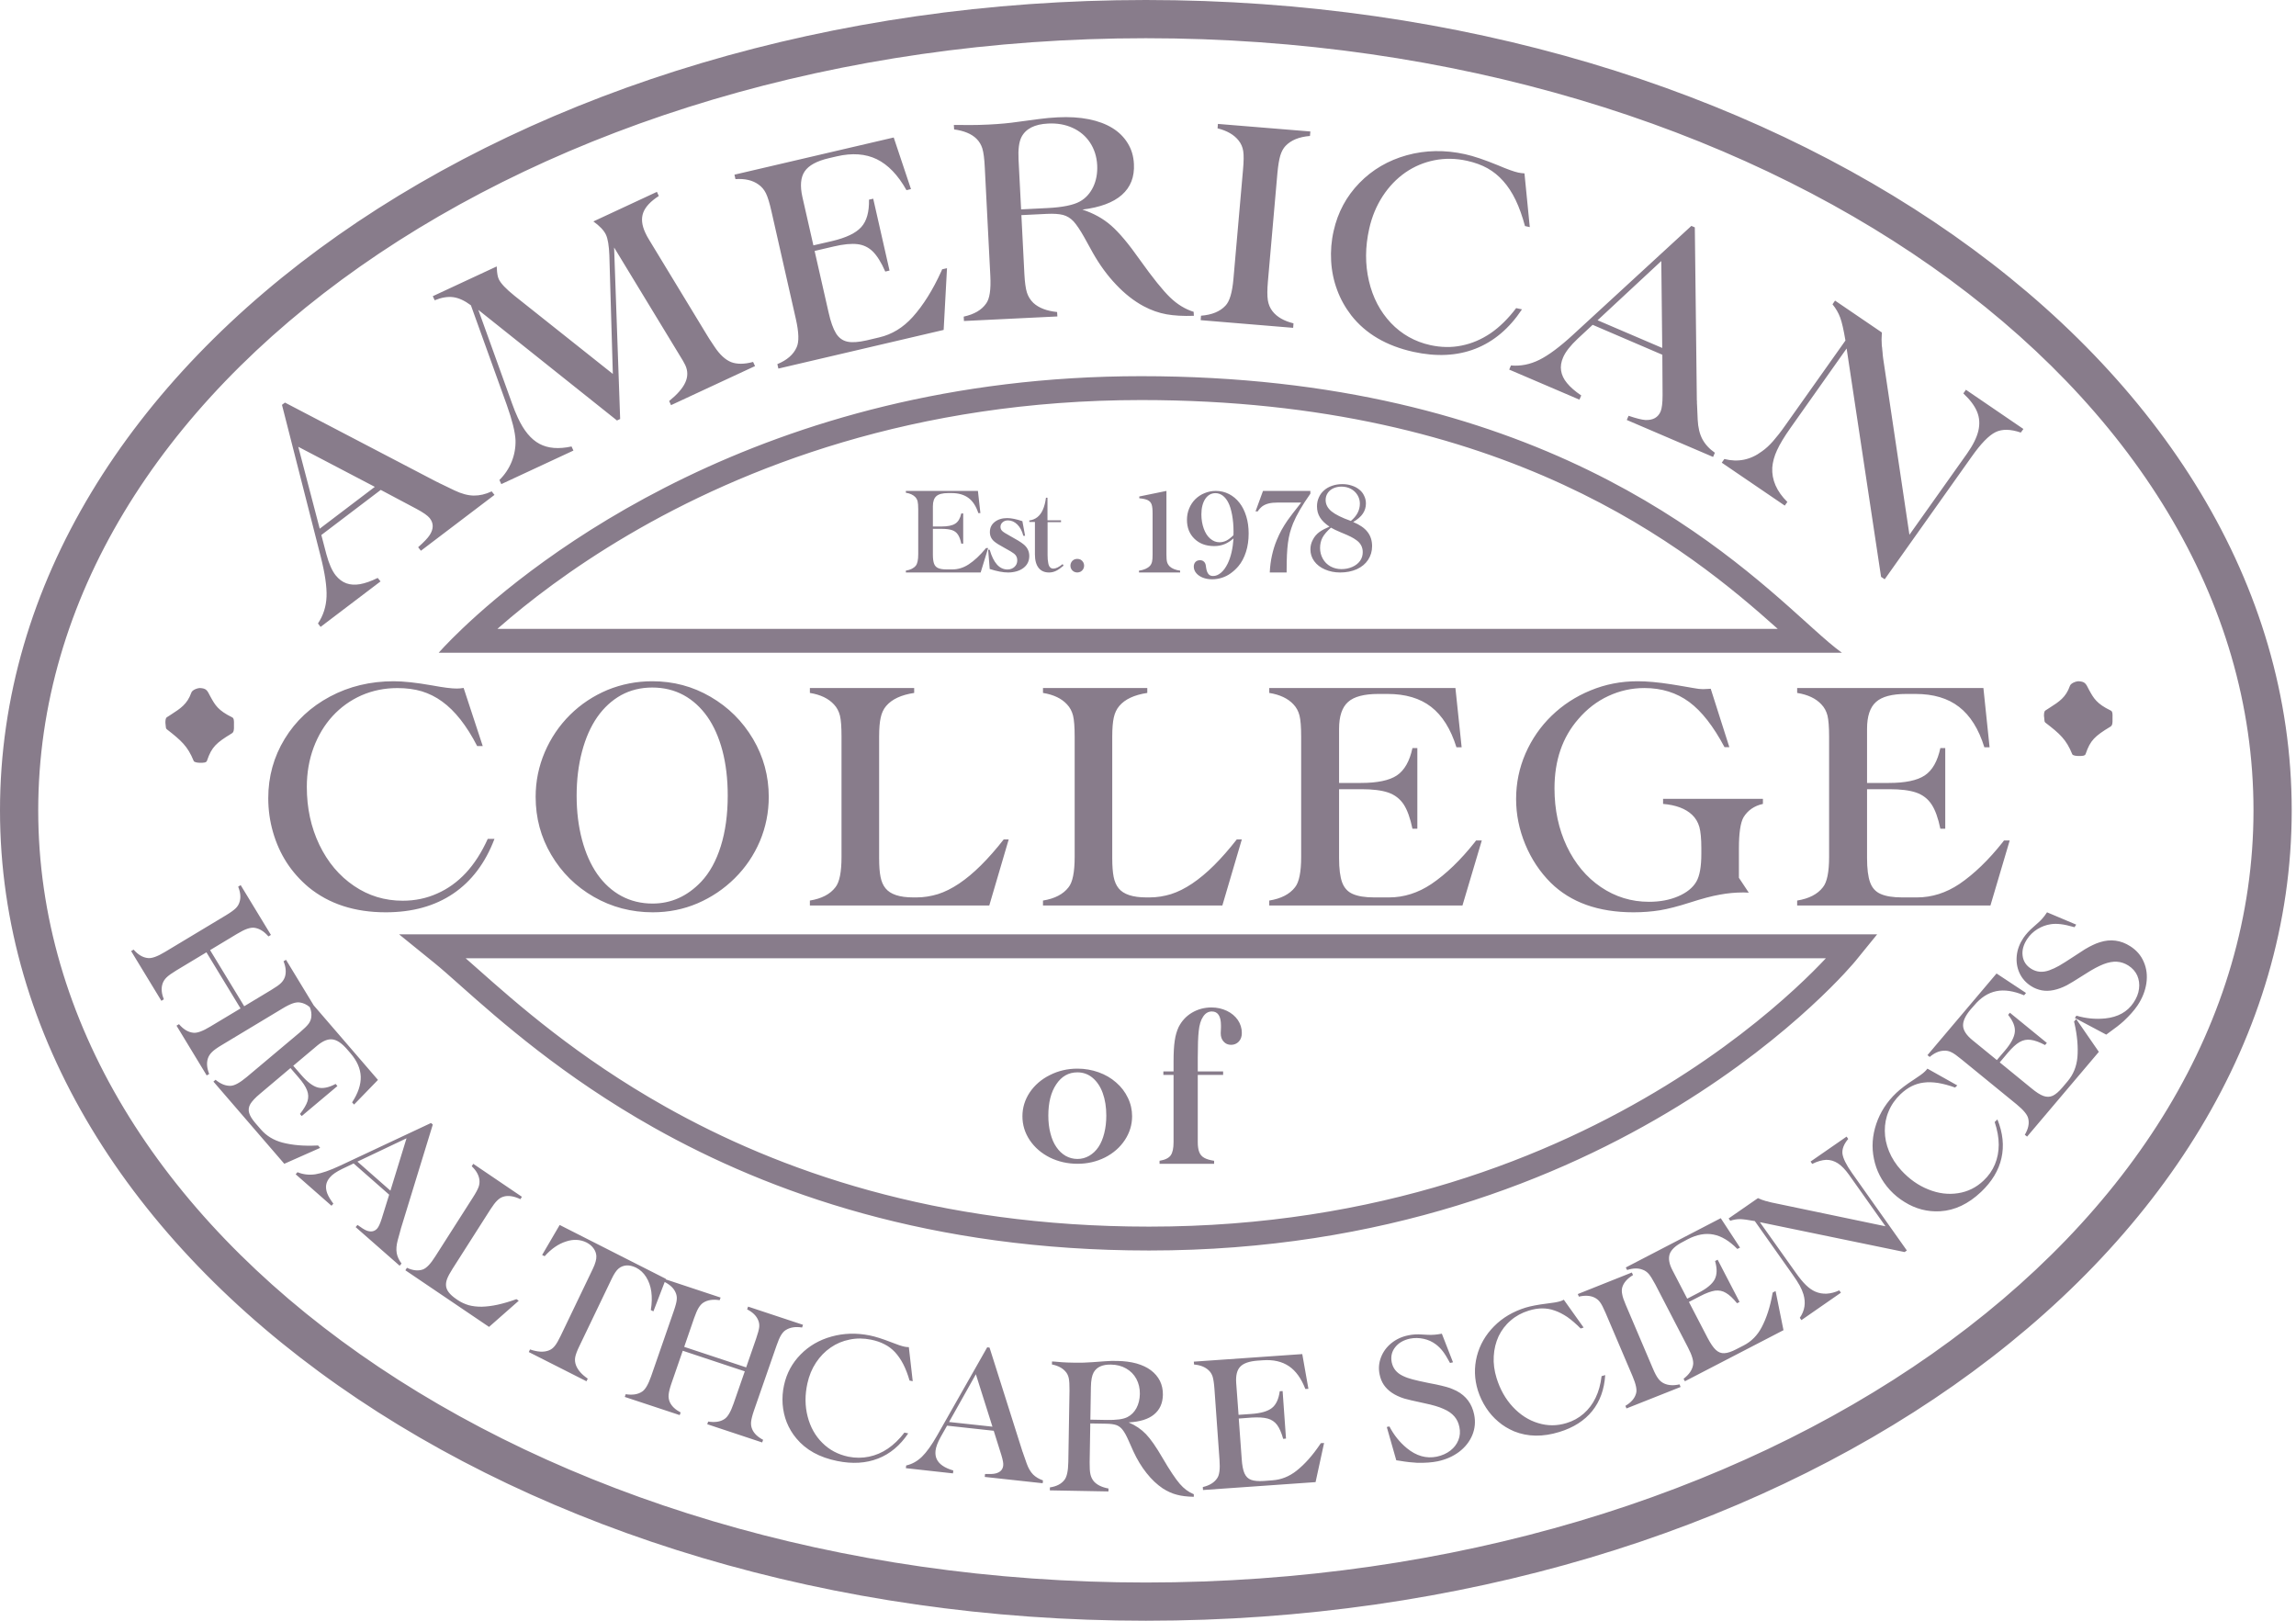 <svg width="68" height="48" viewBox="0 0 68 48" fill="none" xmlns="http://www.w3.org/2000/svg">
<path fill-rule="evenodd" clip-rule="evenodd" d="M10.015 6.966C16.16 2.651 24.619 0 33.936 0C43.254 0 51.713 2.651 57.858 6.966C64.001 11.281 67.873 17.294 67.873 24C67.873 30.706 64.001 36.719 57.858 41.033C51.713 45.349 43.254 48 33.936 48C24.619 48 16.16 45.349 10.015 41.033C3.871 36.719 0 30.706 0 24C0 17.294 3.871 11.281 10.015 6.966ZM10.665 7.893C4.731 12.06 1.132 17.763 1.132 24C1.132 30.237 4.731 35.94 10.665 40.107C16.598 44.273 24.824 46.868 33.936 46.868C43.049 46.868 51.275 44.273 57.208 40.107C63.142 35.94 66.741 30.237 66.741 24C66.741 17.763 63.142 12.06 57.208 7.893C51.275 3.727 43.049 1.132 33.936 1.132C24.824 1.132 16.598 3.727 10.665 7.893ZM53.494 18.431C53.568 18.498 53.64 18.563 53.709 18.625C54.047 18.929 54.326 19.172 54.552 19.332H12.993C12.993 19.332 13.224 19.064 13.685 18.625C15.77 16.636 22.549 11.141 33.798 11.141C45.415 11.141 50.964 16.148 53.494 18.431ZM52.651 18.625H14.732L14.778 18.584C15.627 17.841 16.905 16.845 18.604 15.846C21.999 13.851 27.078 11.848 33.798 11.848C44.628 11.848 50.028 16.277 52.651 18.625ZM11.82 27.672H55.595L54.958 28.455L54.955 28.459C54.958 28.455 54.842 28.597 54.62 28.835C54.398 29.073 54.068 29.41 53.629 29.813C52.752 30.62 51.442 31.691 49.699 32.76C46.21 34.901 40.987 37.035 34.04 37.035H34.025C27.576 37.035 22.798 35.326 19.37 33.399C16.667 31.88 14.793 30.215 13.633 29.186L13.633 29.185C13.328 28.914 13.072 28.687 12.864 28.518L11.82 27.672ZM13.791 28.38C13.898 28.474 14.011 28.574 14.132 28.681C15.298 29.715 17.091 31.306 19.717 32.782C23.05 34.656 27.709 36.328 34.025 36.328H34.04C40.836 36.328 45.932 34.241 49.329 32.157C51.028 31.115 52.302 30.073 53.15 29.293C53.557 28.919 53.866 28.605 54.077 28.38H13.791ZM61.566 20.176C61.744 20.19 61.772 20.231 61.867 20.424L61.877 20.443C62.008 20.68 62.097 20.842 62.512 21.043C62.571 21.066 62.568 21.161 62.566 21.239C62.566 21.252 62.566 21.264 62.566 21.276C62.566 21.287 62.566 21.298 62.566 21.31C62.568 21.391 62.57 21.49 62.497 21.525C62.045 21.799 61.909 21.923 61.772 22.323C61.757 22.39 61.662 22.39 61.566 22.39C61.497 22.39 61.387 22.378 61.373 22.336C61.195 21.896 61.003 21.73 60.577 21.401C60.55 21.383 60.548 21.335 60.545 21.285V21.285C60.543 21.259 60.542 21.232 60.536 21.209C60.536 21.154 60.536 21.07 60.577 21.043C60.62 21.015 60.661 20.989 60.7 20.963L60.701 20.963C60.99 20.778 61.185 20.653 61.304 20.313C61.333 20.231 61.484 20.176 61.566 20.176ZM6.229 20.625C6.133 20.433 6.105 20.39 5.927 20.377C5.844 20.377 5.694 20.433 5.667 20.513C5.545 20.855 5.349 20.98 5.059 21.167L5.059 21.167C5.021 21.191 4.982 21.216 4.941 21.243C4.899 21.271 4.899 21.354 4.899 21.408C4.903 21.43 4.905 21.454 4.906 21.478C4.909 21.53 4.912 21.581 4.941 21.599C5.365 21.93 5.557 22.095 5.736 22.535C5.749 22.577 5.858 22.591 5.927 22.591C6.025 22.591 6.119 22.591 6.133 22.522C6.27 22.12 6.408 21.999 6.86 21.723C6.932 21.688 6.931 21.588 6.929 21.508C6.929 21.496 6.929 21.486 6.929 21.475C6.929 21.464 6.929 21.452 6.929 21.44C6.931 21.362 6.933 21.267 6.873 21.243C6.46 21.041 6.37 20.88 6.24 20.645L6.229 20.625ZM14.297 22.095L13.731 20.374C13.657 20.387 13.586 20.392 13.523 20.392C13.374 20.392 13.136 20.362 12.806 20.301C12.333 20.217 11.95 20.176 11.66 20.176C10.97 20.176 10.34 20.327 9.771 20.631C9.202 20.935 8.755 21.352 8.432 21.882C8.108 22.413 7.945 22.998 7.945 23.639C7.945 23.982 7.991 24.316 8.085 24.643C8.179 24.969 8.313 25.27 8.489 25.543C8.665 25.816 8.882 26.059 9.139 26.276C9.743 26.771 10.504 27.019 11.424 27.019C12.211 27.019 12.876 26.835 13.421 26.467C13.966 26.099 14.375 25.557 14.645 24.844H14.446C14.263 25.248 14.046 25.585 13.798 25.852C13.55 26.117 13.268 26.323 12.95 26.462C12.632 26.606 12.291 26.676 11.927 26.676C11.397 26.676 10.916 26.531 10.482 26.235C10.047 25.94 9.708 25.536 9.459 25.021C9.211 24.504 9.087 23.933 9.087 23.306C9.087 22.89 9.154 22.503 9.287 22.143C9.422 21.783 9.609 21.471 9.851 21.207C10.093 20.944 10.379 20.739 10.706 20.594C11.036 20.45 11.391 20.378 11.771 20.378C12.04 20.378 12.28 20.411 12.492 20.474C12.704 20.54 12.906 20.638 13.094 20.776C13.283 20.912 13.464 21.09 13.637 21.309C13.808 21.527 13.975 21.789 14.132 22.095H14.297ZM15.864 23.6C15.864 23.139 15.954 22.698 16.134 22.276C16.314 21.857 16.563 21.488 16.883 21.171C17.202 20.855 17.573 20.61 17.991 20.434C18.409 20.263 18.853 20.176 19.318 20.176C19.941 20.176 20.516 20.328 21.045 20.637C21.573 20.944 21.991 21.36 22.303 21.886C22.612 22.411 22.768 22.983 22.768 23.6C22.768 24.059 22.68 24.496 22.506 24.911C22.329 25.326 22.082 25.693 21.76 26.011C21.439 26.329 21.071 26.576 20.657 26.754C20.243 26.931 19.801 27.019 19.333 27.019C18.701 27.019 18.117 26.866 17.586 26.561C17.054 26.255 16.635 25.841 16.326 25.316C16.017 24.794 15.864 24.222 15.864 23.6ZM17.078 23.566C17.078 24.035 17.131 24.467 17.237 24.869C17.343 25.267 17.495 25.608 17.691 25.89C17.89 26.171 18.127 26.387 18.405 26.537C18.683 26.686 18.991 26.76 19.327 26.76C19.878 26.76 20.357 26.544 20.768 26.112C21.019 25.845 21.212 25.494 21.348 25.059C21.484 24.624 21.553 24.125 21.553 23.562C21.553 23.072 21.5 22.629 21.397 22.235C21.292 21.84 21.143 21.503 20.949 21.226C20.754 20.951 20.52 20.736 20.245 20.586C19.971 20.438 19.661 20.362 19.318 20.362C18.977 20.362 18.67 20.438 18.395 20.588C18.122 20.741 17.886 20.956 17.689 21.237C17.493 21.519 17.343 21.86 17.237 22.26C17.131 22.661 17.078 23.096 17.078 23.566ZM27.075 20.522V20.377H23.986V20.522C24.301 20.573 24.537 20.687 24.698 20.862C24.785 20.953 24.843 21.064 24.876 21.192C24.908 21.322 24.923 21.53 24.923 21.817V25.377C24.923 25.828 24.863 26.13 24.741 26.279C24.585 26.484 24.333 26.614 23.986 26.671V26.818H29.299L29.875 24.86H29.727C29.497 25.155 29.271 25.41 29.052 25.628C28.833 25.846 28.617 26.026 28.404 26.169C28.191 26.312 27.981 26.416 27.777 26.481C27.572 26.543 27.362 26.578 27.147 26.578H27.046C26.642 26.578 26.37 26.487 26.226 26.308C26.154 26.22 26.106 26.107 26.079 25.971C26.051 25.836 26.037 25.652 26.037 25.415V21.817C26.037 21.572 26.053 21.384 26.084 21.25C26.114 21.113 26.167 21.001 26.244 20.91C26.415 20.708 26.691 20.58 27.075 20.522ZM33.979 20.377V20.522C33.595 20.58 33.318 20.708 33.148 20.91C33.072 21.001 33.017 21.113 32.987 21.25C32.957 21.384 32.941 21.572 32.941 21.817V25.415C32.941 25.652 32.956 25.836 32.983 25.971C33.01 26.107 33.059 26.22 33.13 26.308C33.274 26.487 33.548 26.578 33.95 26.578H34.051C34.266 26.578 34.477 26.543 34.681 26.481C34.885 26.416 35.094 26.312 35.307 26.169C35.52 26.026 35.737 25.846 35.956 25.628C36.175 25.41 36.399 25.155 36.63 24.86H36.779L36.202 26.818H30.89V26.671C31.238 26.614 31.488 26.484 31.646 26.279C31.768 26.13 31.828 25.828 31.828 25.377V21.817C31.828 21.53 31.812 21.322 31.78 21.192C31.747 21.064 31.689 20.953 31.602 20.862C31.442 20.687 31.205 20.573 30.89 20.522V20.377H33.979ZM43.289 22.131L43.105 20.377H37.591V20.522C37.908 20.573 38.147 20.687 38.309 20.862C38.395 20.953 38.455 21.064 38.487 21.192C38.52 21.322 38.536 21.53 38.536 21.817V25.377C38.536 25.828 38.475 26.13 38.353 26.279C38.194 26.484 37.94 26.614 37.591 26.671V26.818H43.313L43.886 24.891H43.716L43.678 24.943C43.258 25.472 42.83 25.886 42.393 26.181C42 26.444 41.581 26.578 41.142 26.578H40.697C40.426 26.578 40.216 26.543 40.066 26.477C39.915 26.412 39.81 26.296 39.749 26.131C39.689 25.965 39.659 25.727 39.659 25.415V23.373H40.32C40.655 23.373 40.92 23.406 41.117 23.473C41.312 23.542 41.463 23.659 41.573 23.824C41.68 23.988 41.766 24.228 41.832 24.543H41.977V22.155H41.832C41.749 22.545 41.594 22.815 41.371 22.965C41.148 23.114 40.792 23.188 40.305 23.188H39.659V21.584C39.659 21.213 39.748 20.948 39.924 20.791C40.1 20.631 40.401 20.552 40.824 20.552H41.094C41.626 20.552 42.055 20.679 42.386 20.935C42.717 21.192 42.967 21.591 43.135 22.131H43.289ZM50.666 20.398L51.218 22.129H51.075C50.746 21.511 50.4 21.065 50.028 20.79C49.656 20.516 49.215 20.377 48.702 20.377C48.328 20.377 47.973 20.456 47.635 20.613C47.297 20.769 47.001 20.997 46.745 21.296C46.274 21.835 46.039 22.52 46.039 23.349C46.039 23.983 46.162 24.554 46.404 25.066C46.648 25.577 46.983 25.979 47.412 26.271C47.84 26.561 48.315 26.708 48.837 26.708C49.162 26.708 49.449 26.654 49.701 26.546C49.953 26.438 50.134 26.293 50.239 26.113C50.339 25.942 50.388 25.668 50.388 25.285V25.123C50.388 24.842 50.368 24.631 50.329 24.489C50.288 24.349 50.217 24.228 50.114 24.131C49.919 23.947 49.632 23.841 49.255 23.809V23.658H52.212V23.809C51.956 23.865 51.763 23.999 51.636 24.207C51.547 24.366 51.501 24.672 51.501 25.123V25.997L51.793 26.437L51.764 26.436H51.764C51.726 26.433 51.685 26.431 51.64 26.431C51.394 26.431 51.157 26.454 50.931 26.497C50.702 26.536 50.409 26.615 50.047 26.731C49.702 26.842 49.406 26.918 49.162 26.959C48.916 26.998 48.657 27.019 48.382 27.019C47.339 27.019 46.521 26.727 45.928 26.144C45.606 25.822 45.353 25.441 45.173 25.006C44.992 24.569 44.902 24.121 44.902 23.665C44.902 23.191 44.995 22.743 45.18 22.316C45.366 21.892 45.623 21.518 45.953 21.199C46.283 20.879 46.666 20.628 47.106 20.448C47.542 20.267 48.006 20.176 48.498 20.176C48.775 20.176 49.109 20.206 49.5 20.267C49.557 20.275 49.626 20.285 49.704 20.3C49.737 20.306 49.784 20.314 49.843 20.324L49.844 20.324L49.844 20.324L49.845 20.324C49.924 20.338 50.027 20.355 50.152 20.377C50.268 20.4 50.362 20.41 50.436 20.41C50.449 20.41 50.471 20.41 50.501 20.407C50.534 20.404 50.571 20.402 50.609 20.402C50.63 20.402 50.649 20.4 50.666 20.398ZM58.925 22.131L58.742 20.377H53.226V20.522C53.544 20.573 53.783 20.687 53.944 20.862C54.032 20.953 54.091 21.064 54.124 21.192C54.155 21.322 54.172 21.53 54.172 21.817V25.377C54.172 25.828 54.111 26.13 53.987 26.279C53.829 26.484 53.575 26.614 53.226 26.671V26.818H58.95L59.521 24.891H59.352L59.313 24.943C58.894 25.472 58.464 25.886 58.03 26.181C57.636 26.444 57.216 26.578 56.778 26.578H56.334C56.061 26.578 55.85 26.543 55.701 26.477C55.55 26.412 55.445 26.296 55.386 26.131C55.326 25.965 55.296 25.727 55.296 25.415V23.373H55.955C56.292 23.373 56.556 23.406 56.752 23.473C56.948 23.542 57.099 23.659 57.207 23.824C57.316 23.988 57.401 24.228 57.467 24.543H57.612V22.155H57.467C57.383 22.545 57.231 22.815 57.005 22.965C56.783 23.114 56.428 23.188 55.941 23.188H55.296V21.584C55.296 21.213 55.384 20.948 55.56 20.791C55.736 20.631 56.034 20.552 56.458 20.552H56.73C57.261 20.552 57.69 20.679 58.02 20.935C58.353 21.192 58.603 21.591 58.77 22.131H58.925ZM30.281 33.059C30.281 32.807 30.353 32.571 30.498 32.352C30.645 32.136 30.842 31.965 31.091 31.841C31.34 31.714 31.613 31.649 31.911 31.649C32.132 31.649 32.342 31.687 32.538 31.757C32.735 31.828 32.908 31.928 33.056 32.059C33.207 32.188 33.322 32.341 33.405 32.515C33.489 32.688 33.529 32.87 33.529 33.059C33.529 33.31 33.459 33.544 33.315 33.763C33.171 33.981 32.975 34.153 32.726 34.28C32.477 34.404 32.206 34.467 31.914 34.467C31.617 34.467 31.343 34.404 31.094 34.282C30.843 34.156 30.645 33.985 30.498 33.768C30.353 33.55 30.281 33.316 30.281 33.059ZM31.048 33.04C31.048 33.23 31.068 33.405 31.11 33.563C31.15 33.723 31.208 33.86 31.286 33.971C31.363 34.085 31.455 34.171 31.561 34.233C31.668 34.293 31.785 34.324 31.911 34.324C32.034 34.324 32.15 34.293 32.258 34.231C32.365 34.168 32.457 34.083 32.532 33.971C32.606 33.861 32.663 33.726 32.704 33.563C32.745 33.401 32.765 33.229 32.765 33.04C32.765 32.788 32.73 32.567 32.659 32.371C32.589 32.176 32.486 32.028 32.357 31.919C32.228 31.812 32.078 31.759 31.908 31.759C31.647 31.759 31.44 31.878 31.283 32.113C31.125 32.347 31.048 32.657 31.048 33.04ZM36.225 31.731H35.474V31.323C35.474 30.967 35.483 30.704 35.502 30.54C35.52 30.354 35.564 30.209 35.632 30.11C35.698 30.008 35.786 29.956 35.891 29.956C36.071 29.956 36.161 30.096 36.161 30.37V30.435L36.154 30.599C36.154 30.702 36.181 30.786 36.24 30.848C36.295 30.911 36.369 30.944 36.461 30.944C36.552 30.944 36.629 30.911 36.689 30.848C36.749 30.784 36.779 30.7 36.779 30.593C36.779 30.454 36.74 30.326 36.661 30.209C36.583 30.096 36.475 30.004 36.335 29.937C36.195 29.871 36.044 29.837 35.882 29.837C35.668 29.837 35.474 29.89 35.302 29.992C35.127 30.096 34.998 30.239 34.907 30.418C34.855 30.53 34.814 30.664 34.792 30.821C34.768 30.977 34.757 31.18 34.757 31.426V31.731H34.455V31.835H34.757V33.827C34.757 34.011 34.728 34.141 34.671 34.219C34.614 34.297 34.504 34.352 34.342 34.378V34.467H35.958V34.378C35.834 34.359 35.737 34.331 35.668 34.292C35.596 34.252 35.546 34.196 35.517 34.119C35.488 34.044 35.474 33.947 35.474 33.827V31.835H36.225V31.731ZM11.277 14.509L9.517 15.845L9.667 16.418C9.743 16.695 9.833 16.903 9.941 17.038C10.034 17.154 10.14 17.233 10.259 17.276C10.38 17.319 10.514 17.327 10.663 17.301C10.814 17.275 10.988 17.213 11.187 17.116L11.27 17.219L9.495 18.566L9.417 18.465C9.573 18.231 9.659 17.968 9.671 17.673C9.683 17.377 9.624 16.978 9.495 16.472L8.351 11.99L8.44 11.923L12.955 14.281C12.961 14.28 12.969 14.282 12.98 14.29C12.992 14.297 13.005 14.304 13.019 14.312C13.034 14.318 13.05 14.325 13.067 14.334L13.46 14.524C13.67 14.624 13.861 14.675 14.032 14.677C14.202 14.679 14.379 14.639 14.562 14.553L14.645 14.657L12.466 16.311L12.384 16.207C12.556 16.054 12.672 15.933 12.728 15.844C12.846 15.659 12.844 15.493 12.725 15.343C12.666 15.27 12.535 15.177 12.328 15.067L11.277 14.509ZM11.101 14.419L8.834 13.232L9.469 15.658L11.101 14.419ZM18.273 12.453L18.367 12.409L18.188 7.33L20.119 10.507C20.207 10.647 20.266 10.75 20.296 10.814C20.375 10.985 20.375 11.156 20.297 11.326C20.22 11.498 20.06 11.681 19.818 11.877L19.874 11.999L22.362 10.842L22.304 10.719C22.043 10.79 21.825 10.79 21.653 10.724C21.479 10.653 21.315 10.501 21.16 10.266C21.075 10.139 21.024 10.062 21.007 10.035C20.997 10.018 20.986 10 20.973 9.98L20.959 9.957L20.947 9.938L19.272 7.18L19.216 7.087C19.178 7.027 19.145 6.964 19.112 6.893C19.007 6.667 18.987 6.47 19.051 6.297C19.114 6.127 19.267 5.963 19.511 5.805L19.456 5.682L17.574 6.558C17.764 6.694 17.888 6.826 17.947 6.953C18.003 7.075 18.036 7.277 18.047 7.559L18.15 11.074L15.243 8.764C14.987 8.559 14.83 8.393 14.772 8.267C14.74 8.199 14.721 8.095 14.715 7.951L14.715 7.944L14.714 7.93L14.714 7.93L14.713 7.917L14.712 7.903L14.711 7.891L12.818 8.772L12.874 8.893C13.074 8.811 13.256 8.78 13.421 8.801C13.587 8.823 13.761 8.903 13.947 9.042L15.008 11.989C15.171 12.447 15.257 12.796 15.268 13.036C15.274 13.256 15.236 13.468 15.154 13.673C15.071 13.878 14.95 14.06 14.791 14.215L14.847 14.338L16.983 13.344L16.927 13.223C16.544 13.306 16.228 13.28 15.976 13.144C15.726 13.011 15.512 12.752 15.336 12.37C15.275 12.239 15.218 12.098 15.164 11.945L14.167 9.178L18.273 12.453ZM26.469 4.072L26.98 5.6L26.847 5.632C26.595 5.183 26.302 4.879 25.967 4.715C25.632 4.553 25.237 4.525 24.784 4.63L24.552 4.684C24.19 4.768 23.95 4.899 23.831 5.077C23.712 5.252 23.691 5.507 23.765 5.837L24.09 7.267L24.641 7.14C25.058 7.042 25.347 6.904 25.506 6.727C25.669 6.549 25.744 6.277 25.737 5.913L25.862 5.885L26.345 8.013L26.219 8.043C26.101 7.773 25.978 7.577 25.852 7.451C25.727 7.327 25.574 7.252 25.393 7.231C25.212 7.21 24.978 7.232 24.691 7.3L24.126 7.432L24.54 9.253C24.602 9.531 24.676 9.737 24.76 9.873C24.845 10.008 24.957 10.089 25.099 10.119C25.241 10.149 25.429 10.134 25.661 10.082L26.041 9.992C26.418 9.904 26.747 9.703 27.031 9.388C27.344 9.04 27.628 8.586 27.88 8.031L27.903 7.976L28.047 7.943L27.948 9.771L23.053 10.916L23.023 10.784C23.31 10.666 23.501 10.498 23.594 10.285C23.669 10.125 23.661 9.845 23.57 9.444L22.85 6.268C22.793 6.013 22.738 5.832 22.683 5.722C22.63 5.614 22.556 5.528 22.462 5.463C22.29 5.339 22.063 5.285 21.782 5.305L21.752 5.173L26.469 4.072ZM30.339 8.119L30.25 6.371L31.007 6.334C31.207 6.325 31.365 6.335 31.485 6.366C31.603 6.398 31.705 6.461 31.796 6.557C31.884 6.655 31.99 6.811 32.111 7.026L32.366 7.487C32.568 7.844 32.797 8.159 33.056 8.43C33.313 8.702 33.584 8.915 33.869 9.068C34.095 9.189 34.323 9.268 34.546 9.308C34.77 9.348 35.042 9.364 35.358 9.353L35.352 9.235C35.1 9.156 34.867 9.014 34.654 8.808C34.44 8.602 34.144 8.234 33.763 7.7C33.429 7.224 33.143 6.884 32.907 6.679C32.671 6.472 32.388 6.316 32.056 6.207C32.579 6.143 32.969 5.999 33.227 5.771C33.484 5.543 33.603 5.24 33.583 4.856C33.572 4.626 33.511 4.421 33.399 4.241C33.289 4.061 33.137 3.909 32.944 3.791C32.752 3.673 32.52 3.586 32.246 3.531C31.974 3.477 31.666 3.457 31.323 3.475C31.137 3.484 30.95 3.501 30.759 3.527L30.151 3.608C29.893 3.647 29.602 3.673 29.281 3.689C29.077 3.699 28.898 3.703 28.744 3.703L28.36 3.701C28.35 3.701 28.34 3.701 28.329 3.701C28.305 3.702 28.279 3.702 28.25 3.701L28.258 3.833C28.55 3.873 28.771 3.963 28.918 4.107C29 4.187 29.058 4.283 29.094 4.397C29.129 4.513 29.154 4.699 29.166 4.958L29.33 8.167C29.351 8.575 29.311 8.848 29.206 8.989C29.074 9.18 28.852 9.31 28.542 9.377L28.549 9.507L31.316 9.372L31.308 9.241C31.002 9.209 30.768 9.121 30.606 8.972C30.514 8.883 30.45 8.779 30.413 8.661C30.377 8.543 30.352 8.364 30.339 8.119ZM31.02 6.162L30.242 6.201L30.166 4.725C30.151 4.427 30.179 4.207 30.25 4.064C30.377 3.814 30.64 3.678 31.04 3.659C31.31 3.645 31.553 3.688 31.768 3.787C31.985 3.886 32.157 4.032 32.284 4.224C32.411 4.418 32.481 4.638 32.495 4.888C32.507 5.129 32.468 5.345 32.377 5.536C32.286 5.725 32.156 5.871 31.983 5.967C31.791 6.074 31.47 6.14 31.02 6.162ZM35.56 9.482L35.57 9.35C35.893 9.325 36.133 9.226 36.293 9.054C36.418 8.927 36.496 8.66 36.531 8.255L36.813 5.039C36.837 4.781 36.839 4.591 36.82 4.473C36.801 4.354 36.755 4.251 36.684 4.162C36.551 3.992 36.342 3.871 36.06 3.801L36.071 3.67L38.809 3.894L38.797 4.027C38.477 4.052 38.235 4.151 38.072 4.323C38.006 4.393 37.955 4.488 37.918 4.608C37.882 4.731 37.854 4.902 37.833 5.123L37.551 8.338C37.53 8.579 37.53 8.764 37.549 8.89C37.569 9.015 37.614 9.124 37.686 9.216C37.819 9.388 38.028 9.507 38.309 9.576L38.299 9.709L35.56 9.482ZM45.307 6.726L45.15 5.135C45.083 5.131 45.021 5.123 44.966 5.111C44.838 5.083 44.636 5.011 44.363 4.894C43.968 4.732 43.644 4.623 43.392 4.567C42.794 4.435 42.219 4.445 41.666 4.597C41.114 4.75 40.645 5.024 40.26 5.42C39.877 5.814 39.621 6.287 39.498 6.84C39.43 7.136 39.407 7.434 39.424 7.732C39.441 8.032 39.501 8.317 39.601 8.585C39.699 8.854 39.84 9.106 40.022 9.343C40.448 9.884 41.06 10.243 41.859 10.42C42.541 10.57 43.155 10.54 43.697 10.328C44.243 10.114 44.701 9.726 45.076 9.162L44.904 9.125C44.666 9.439 44.413 9.687 44.146 9.87C43.877 10.051 43.592 10.174 43.291 10.234C42.988 10.297 42.678 10.29 42.361 10.221C41.903 10.12 41.513 9.9 41.194 9.565C40.875 9.227 40.657 8.813 40.543 8.32C40.428 7.828 40.43 7.312 40.552 6.772C40.632 6.414 40.767 6.093 40.952 5.808C41.139 5.523 41.363 5.29 41.623 5.109C41.884 4.929 42.171 4.808 42.483 4.746C42.798 4.684 43.118 4.689 43.449 4.762C43.681 4.814 43.885 4.888 44.056 4.984C44.228 5.081 44.383 5.206 44.52 5.361C44.657 5.514 44.78 5.7 44.888 5.923C44.994 6.145 45.086 6.401 45.165 6.695L45.307 6.726ZM49.233 10.506L47.169 9.62L46.724 10.034C46.51 10.236 46.365 10.42 46.295 10.583C46.236 10.719 46.214 10.852 46.235 10.979C46.254 11.105 46.312 11.228 46.409 11.345C46.505 11.463 46.645 11.586 46.831 11.712L46.777 11.836L44.698 10.946L44.749 10.824C45.038 10.848 45.317 10.793 45.59 10.657C45.863 10.522 46.197 10.274 46.592 9.91L50.093 6.69L50.195 6.734L50.255 11.863C50.258 11.868 50.26 11.877 50.258 11.89C50.257 11.905 50.257 11.92 50.258 11.935C50.258 11.94 50.258 11.944 50.258 11.949C50.259 11.957 50.259 11.966 50.26 11.975L50.261 11.989L50.28 12.427C50.291 12.663 50.339 12.855 50.418 13.005C50.499 13.156 50.622 13.293 50.789 13.409L50.736 13.533L48.18 12.438L48.233 12.314C48.457 12.39 48.623 12.432 48.731 12.439C48.955 12.448 49.105 12.364 49.181 12.189C49.219 12.099 49.24 11.938 49.24 11.703L49.233 10.506ZM49.23 10.305L49.202 7.731L47.315 9.485L49.23 10.305ZM55.711 17.084L55.819 17.156L58.396 13.523C58.668 13.137 58.903 12.896 59.1 12.799C59.297 12.702 59.547 12.707 59.849 12.811L59.927 12.705L58.224 11.543L58.148 11.652C58.345 11.835 58.481 12.016 58.554 12.193C58.628 12.371 58.639 12.561 58.592 12.761C58.544 12.962 58.432 13.185 58.26 13.43L56.551 15.838L55.774 10.622L55.761 10.514C55.761 10.499 55.758 10.472 55.755 10.434L55.755 10.434L55.749 10.377C55.743 10.307 55.739 10.262 55.733 10.241C55.723 10.116 55.724 9.985 55.735 9.847L54.348 8.903L54.273 9.012C54.374 9.137 54.451 9.269 54.501 9.407C54.552 9.545 54.603 9.771 54.656 10.085L52.88 12.591C52.742 12.79 52.615 12.948 52.51 13.068C52.404 13.188 52.295 13.29 52.18 13.369C51.843 13.621 51.472 13.696 51.069 13.594L50.993 13.703L52.859 14.974L52.936 14.866C52.618 14.553 52.469 14.211 52.489 13.845C52.502 13.685 52.547 13.512 52.63 13.334C52.711 13.155 52.845 12.933 53.029 12.673L54.691 10.321L55.711 17.084ZM3.884 28.168L3.957 28.124C4.089 28.275 4.23 28.36 4.382 28.374C4.493 28.388 4.662 28.329 4.888 28.192L6.683 27.113C6.827 27.026 6.927 26.954 6.982 26.899C7.038 26.844 7.075 26.781 7.095 26.711C7.137 26.581 7.123 26.431 7.054 26.26L7.128 26.214L8.024 27.689L7.95 27.733C7.818 27.58 7.676 27.494 7.524 27.476C7.464 27.471 7.396 27.482 7.318 27.509C7.241 27.535 7.14 27.587 7.017 27.66L6.222 28.139L7.233 29.801L8.028 29.322C8.171 29.236 8.271 29.167 8.326 29.11C8.381 29.055 8.419 28.992 8.441 28.923C8.48 28.791 8.466 28.639 8.398 28.469L8.471 28.426L9.291 29.775L11.194 31.983L10.486 32.713L10.428 32.648C10.606 32.377 10.691 32.121 10.684 31.885C10.675 31.648 10.574 31.417 10.379 31.192L10.28 31.077C10.123 30.896 9.979 30.798 9.844 30.783C9.709 30.767 9.561 30.829 9.396 30.966L8.685 31.564L8.922 31.837C9.101 32.044 9.264 32.168 9.413 32.208C9.561 32.246 9.736 32.211 9.94 32.102L9.993 32.165L8.936 33.053L8.883 32.993C8.998 32.847 9.073 32.719 9.107 32.614C9.14 32.505 9.136 32.398 9.093 32.289C9.051 32.181 8.969 32.055 8.845 31.913L8.603 31.632L7.7 32.394C7.561 32.509 7.468 32.611 7.416 32.694C7.365 32.782 7.352 32.871 7.379 32.961C7.404 33.049 7.467 33.15 7.566 33.265L7.73 33.454C7.892 33.641 8.103 33.769 8.364 33.839C8.657 33.915 8.996 33.945 9.383 33.926L9.42 33.924L9.482 33.996L8.42 34.467L6.321 32.033L6.384 31.979C6.538 32.107 6.688 32.165 6.837 32.157C6.949 32.151 7.104 32.067 7.304 31.9L8.881 30.575C9.008 30.466 9.093 30.384 9.139 30.321C9.184 30.26 9.211 30.194 9.219 30.123C9.232 30.029 9.218 29.93 9.175 29.827C9.078 29.746 8.976 29.7 8.869 29.688C8.808 29.682 8.74 29.692 8.663 29.719C8.584 29.748 8.484 29.796 8.36 29.872L6.567 30.951C6.431 31.032 6.335 31.101 6.277 31.159C6.217 31.219 6.176 31.284 6.155 31.354C6.114 31.486 6.129 31.637 6.196 31.807L6.122 31.85L5.228 30.377L5.301 30.332C5.434 30.488 5.574 30.57 5.725 30.586C5.837 30.6 6.006 30.539 6.232 30.401L7.124 29.866L6.114 28.204L5.223 28.74C5.087 28.823 4.991 28.891 4.933 28.948C4.874 29.006 4.832 29.072 4.811 29.143C4.77 29.275 4.784 29.426 4.853 29.595L4.78 29.641L3.884 28.168ZM11.526 35.382L10.473 34.457L10.132 34.62C9.965 34.701 9.844 34.783 9.773 34.867C9.711 34.938 9.673 35.014 9.66 35.092C9.648 35.171 9.659 35.258 9.693 35.346C9.727 35.435 9.789 35.536 9.873 35.648L9.818 35.71L8.757 34.778L8.811 34.716C8.977 34.785 9.154 34.805 9.341 34.778C9.527 34.748 9.773 34.663 10.076 34.521L12.765 33.259L12.818 33.305L11.871 36.393C11.873 36.397 11.871 36.401 11.868 36.411C11.864 36.418 11.862 36.427 11.859 36.438C11.858 36.441 11.857 36.445 11.856 36.449C11.854 36.455 11.852 36.462 11.851 36.47L11.778 36.735C11.74 36.879 11.731 37.003 11.749 37.109C11.767 37.215 11.816 37.319 11.892 37.422L11.836 37.486L10.533 36.342L10.588 36.278C10.705 36.364 10.796 36.421 10.859 36.445C10.989 36.494 11.094 36.473 11.173 36.382C11.213 36.337 11.256 36.244 11.302 36.102L11.526 35.382ZM11.563 35.263L12.04 33.712L10.586 34.403L11.563 35.263ZM15.413 35.515L15.457 35.444L14.017 34.468L13.971 34.539C14.101 34.663 14.176 34.793 14.197 34.929C14.207 35.002 14.202 35.075 14.176 35.149C14.151 35.221 14.094 35.328 14.004 35.468L12.892 37.21C12.752 37.434 12.629 37.558 12.526 37.596C12.389 37.645 12.231 37.631 12.052 37.547L12.006 37.621L14.484 39.298L15.364 38.523L15.295 38.476C15.096 38.548 14.91 38.603 14.74 38.64C14.57 38.677 14.413 38.696 14.269 38.7C14.126 38.701 13.995 38.686 13.879 38.654C13.764 38.62 13.656 38.57 13.555 38.502L13.509 38.47C13.321 38.342 13.22 38.212 13.21 38.079C13.204 38.013 13.216 37.943 13.245 37.868C13.275 37.792 13.327 37.697 13.4 37.581L14.523 35.82C14.6 35.702 14.665 35.613 14.723 35.558C14.779 35.502 14.839 35.463 14.903 35.443C15.045 35.397 15.215 35.422 15.413 35.515ZM19.688 37.963L19.352 38.837L19.275 38.799C19.308 38.604 19.312 38.423 19.29 38.256C19.267 38.089 19.215 37.943 19.136 37.819C19.059 37.697 18.96 37.605 18.838 37.543C18.741 37.496 18.65 37.474 18.56 37.477C18.47 37.483 18.391 37.512 18.323 37.568C18.258 37.62 18.189 37.721 18.117 37.872L17.162 39.861C17.09 40.007 17.049 40.12 17.035 40.2C17.022 40.276 17.029 40.357 17.06 40.437C17.114 40.578 17.23 40.708 17.407 40.83L17.37 40.908L15.661 40.043L15.697 39.965C15.923 40.042 16.108 40.053 16.256 39.994C16.323 39.969 16.381 39.924 16.43 39.863C16.48 39.802 16.536 39.706 16.599 39.575L17.554 37.586C17.633 37.422 17.669 37.291 17.662 37.196C17.657 37.116 17.629 37.04 17.578 36.971C17.528 36.9 17.457 36.842 17.37 36.797C17.186 36.707 16.984 36.694 16.761 36.769C16.538 36.84 16.328 36.985 16.131 37.204L16.056 37.168L16.576 36.279L19.722 37.875L19.716 37.89L21.342 38.429L21.313 38.507C21.113 38.475 20.952 38.501 20.827 38.582C20.777 38.615 20.732 38.665 20.689 38.735C20.648 38.802 20.605 38.904 20.558 39.036L20.264 39.889L22.099 40.497L22.394 39.645C22.448 39.489 22.478 39.376 22.486 39.3C22.493 39.223 22.48 39.153 22.45 39.088C22.397 38.967 22.29 38.86 22.128 38.779L22.156 38.697L23.783 39.236L23.755 39.316C23.558 39.284 23.395 39.312 23.269 39.393C23.218 39.424 23.174 39.475 23.132 39.543C23.09 39.611 23.047 39.714 23.001 39.845L22.331 41.772C22.281 41.917 22.253 42.028 22.245 42.109C22.237 42.19 22.249 42.262 22.278 42.329C22.331 42.454 22.44 42.558 22.601 42.642L22.573 42.72L20.946 42.18L20.974 42.101C21.171 42.133 21.334 42.109 21.457 42.026C21.552 41.965 21.64 41.816 21.725 41.572L22.058 40.614L20.221 40.004L19.889 40.963C19.839 41.106 19.811 41.22 19.803 41.3C19.795 41.379 19.807 41.454 19.836 41.522C19.89 41.644 19.997 41.746 20.159 41.832L20.131 41.91L18.504 41.372L18.531 41.291C18.73 41.323 18.891 41.298 19.015 41.216C19.11 41.157 19.199 41.004 19.284 40.761L19.952 38.836C20.006 38.681 20.037 38.566 20.043 38.49C20.051 38.415 20.038 38.343 20.009 38.28C19.956 38.155 19.847 38.051 19.686 37.968L19.688 37.963ZM26.917 39.897L27.032 40.906L26.938 40.887C26.885 40.702 26.822 40.538 26.75 40.399C26.677 40.259 26.596 40.143 26.506 40.045C26.414 39.948 26.312 39.87 26.197 39.813C26.084 39.753 25.951 39.707 25.797 39.676C25.58 39.632 25.37 39.63 25.164 39.673C24.959 39.713 24.771 39.792 24.602 39.909C24.432 40.025 24.287 40.175 24.167 40.356C24.047 40.537 23.963 40.743 23.913 40.969C23.837 41.311 23.839 41.639 23.919 41.95C23.999 42.262 24.143 42.522 24.356 42.733C24.567 42.944 24.825 43.079 25.127 43.142C25.334 43.183 25.539 43.183 25.735 43.142C25.934 43.101 26.121 43.022 26.294 42.904C26.468 42.786 26.633 42.628 26.786 42.428L26.899 42.451C26.659 42.808 26.36 43.06 26.005 43.197C25.649 43.336 25.247 43.361 24.799 43.27C24.274 43.165 23.869 42.943 23.585 42.599C23.463 42.455 23.369 42.294 23.301 42.125C23.234 41.958 23.194 41.775 23.179 41.588C23.166 41.397 23.179 41.209 23.221 41.021C23.298 40.669 23.462 40.368 23.71 40.116C23.96 39.861 24.264 39.684 24.626 39.584C24.987 39.483 25.364 39.472 25.759 39.551C25.924 39.584 26.138 39.652 26.398 39.753C26.578 39.825 26.711 39.869 26.796 39.885C26.832 39.893 26.873 39.897 26.917 39.897ZM28.049 42.223L29.431 42.374L29.658 43.097C29.701 43.239 29.72 43.343 29.712 43.402C29.7 43.524 29.625 43.602 29.491 43.637C29.426 43.655 29.32 43.659 29.174 43.655L29.165 43.741L30.881 43.928L30.89 43.844C30.769 43.802 30.671 43.743 30.596 43.668C30.52 43.591 30.457 43.482 30.407 43.343L30.315 43.08C30.314 43.075 30.312 43.07 30.31 43.066C30.308 43.063 30.307 43.059 30.306 43.056C30.305 43.054 30.304 43.052 30.304 43.049C30.3 43.04 30.299 43.031 30.296 43.02L30.294 43.016C30.292 43.012 30.29 43.008 30.288 43.007L29.307 39.911L29.238 39.902L27.759 42.507C27.593 42.8 27.44 43.011 27.304 43.144C27.166 43.277 27.012 43.363 26.838 43.402L26.829 43.482L28.224 43.636L28.234 43.551C28.1 43.511 27.994 43.463 27.915 43.408C27.836 43.353 27.779 43.29 27.745 43.218C27.709 43.147 27.698 43.062 27.707 42.966C27.72 42.855 27.77 42.72 27.86 42.557L28.049 42.223ZM28.902 40.7L29.393 42.253L28.108 42.114L28.902 40.7ZM32.291 42.157L32.272 43.306C32.27 43.468 32.277 43.587 32.296 43.666C32.313 43.745 32.349 43.817 32.401 43.878C32.497 43.981 32.638 44.049 32.83 44.084L32.828 44.171L31.093 44.139L31.095 44.051C31.291 44.023 31.435 43.948 31.526 43.828C31.597 43.739 31.635 43.564 31.64 43.296L31.675 41.184C31.677 41.015 31.669 40.893 31.653 40.815C31.637 40.739 31.604 40.671 31.555 40.618C31.469 40.518 31.337 40.447 31.155 40.41L31.157 40.322C31.182 40.325 31.205 40.325 31.225 40.325L31.465 40.345C31.561 40.352 31.673 40.355 31.8 40.357C32.002 40.362 32.184 40.356 32.35 40.343L32.732 40.315C32.852 40.306 32.971 40.302 33.086 40.306C33.302 40.309 33.492 40.335 33.661 40.381C33.831 40.431 33.971 40.495 34.087 40.583C34.202 40.669 34.291 40.775 34.353 40.896C34.414 41.02 34.443 41.156 34.441 41.309C34.436 41.559 34.349 41.753 34.177 41.893C34.007 42.033 33.758 42.107 33.427 42.127C33.631 42.213 33.8 42.329 33.939 42.473C34.078 42.617 34.242 42.853 34.431 43.179C34.645 43.546 34.815 43.799 34.94 43.944C35.064 44.089 35.203 44.191 35.357 44.254L35.356 44.33C35.158 44.325 34.99 44.306 34.851 44.267C34.713 44.232 34.575 44.169 34.437 44.081C34.267 43.966 34.107 43.817 33.958 43.628C33.806 43.438 33.677 43.222 33.566 42.982L33.426 42.668C33.361 42.52 33.302 42.413 33.249 42.347C33.198 42.279 33.135 42.233 33.063 42.206C32.99 42.181 32.892 42.167 32.766 42.165L32.291 42.157ZM32.293 42.045L32.781 42.054C33.064 42.059 33.268 42.033 33.392 41.968C33.504 41.911 33.593 41.823 33.658 41.702C33.722 41.581 33.756 41.441 33.759 41.282C33.761 41.117 33.726 40.97 33.655 40.837C33.584 40.706 33.483 40.604 33.353 40.53C33.222 40.454 33.071 40.416 32.901 40.414C32.651 40.41 32.481 40.486 32.391 40.645C32.34 40.737 32.313 40.878 32.309 41.076L32.293 42.045ZM38.751 41.132L38.569 40.103L35.357 40.327L35.364 40.412C35.55 40.428 35.694 40.486 35.797 40.584C35.85 40.633 35.89 40.696 35.914 40.77C35.937 40.847 35.956 40.969 35.968 41.136L36.118 43.238C36.138 43.506 36.115 43.686 36.05 43.777C35.966 43.906 35.823 43.994 35.623 44.041L35.629 44.129L38.963 43.895L39.215 42.736L39.117 42.742L39.095 42.777C38.874 43.105 38.642 43.366 38.4 43.557C38.181 43.73 37.944 43.823 37.688 43.841L37.43 43.861C37.27 43.871 37.147 43.861 37.056 43.828C36.965 43.796 36.9 43.73 36.857 43.634C36.816 43.541 36.788 43.401 36.776 43.217L36.688 42.012L37.074 41.983C37.268 41.972 37.426 41.98 37.543 42.012C37.658 42.044 37.752 42.106 37.822 42.199C37.892 42.293 37.952 42.43 38.004 42.614L38.087 42.605L37.987 41.198L37.902 41.203C37.87 41.438 37.792 41.604 37.669 41.7C37.545 41.798 37.341 41.857 37.056 41.876L36.682 41.902L36.612 40.956C36.597 40.733 36.637 40.575 36.733 40.475C36.829 40.374 37 40.315 37.247 40.297L37.404 40.286C37.714 40.264 37.97 40.323 38.175 40.462C38.379 40.6 38.54 40.825 38.66 41.136L38.751 41.132ZM42.703 39.499L43.033 40.346L42.945 40.366C42.864 40.216 42.794 40.101 42.729 40.017C42.666 39.937 42.6 39.872 42.532 39.82C42.423 39.737 42.301 39.68 42.164 39.651C42.029 39.621 41.893 39.619 41.757 39.646C41.567 39.687 41.42 39.772 41.32 39.901C41.218 40.03 41.186 40.179 41.218 40.346C41.256 40.527 41.364 40.662 41.548 40.749C41.641 40.794 41.74 40.828 41.842 40.854C41.944 40.881 42.102 40.917 42.319 40.961C42.466 40.987 42.59 41.014 42.694 41.039C42.795 41.063 42.88 41.087 42.945 41.109C43.01 41.135 43.074 41.161 43.14 41.194C43.423 41.343 43.596 41.578 43.66 41.896C43.703 42.106 43.684 42.308 43.606 42.5C43.526 42.693 43.397 42.858 43.216 42.997C43.035 43.132 42.823 43.227 42.58 43.278C42.41 43.313 42.211 43.327 41.978 43.323C41.842 43.316 41.659 43.299 41.431 43.259L41.353 43.248L41.072 42.262L41.15 42.246C41.282 42.5 41.453 42.714 41.667 42.89C41.947 43.12 42.242 43.204 42.552 43.141C42.711 43.107 42.845 43.047 42.955 42.961C43.066 42.875 43.144 42.773 43.193 42.65C43.241 42.53 43.252 42.4 43.222 42.263C43.198 42.141 43.15 42.038 43.075 41.951C43.002 41.865 42.895 41.787 42.756 41.728C42.617 41.664 42.431 41.61 42.201 41.562C41.866 41.491 41.66 41.441 41.587 41.419C41.446 41.374 41.325 41.317 41.224 41.249C41.124 41.182 41.044 41.102 40.984 41.014C40.923 40.923 40.882 40.819 40.86 40.707C40.823 40.533 40.837 40.365 40.9 40.2C40.963 40.036 41.064 39.896 41.207 39.78C41.349 39.665 41.517 39.586 41.709 39.548C41.832 39.521 41.972 39.511 42.13 39.524L42.294 39.533C42.418 39.538 42.545 39.529 42.678 39.503L42.703 39.499ZM46.902 39.317L46.315 38.493C46.28 38.513 46.241 38.528 46.208 38.538C46.13 38.563 45.997 38.586 45.812 38.607C45.545 38.64 45.335 38.681 45.179 38.728C44.812 38.843 44.501 39.025 44.249 39.28C43.996 39.535 43.827 39.829 43.74 40.165C43.656 40.501 43.664 40.838 43.77 41.181C43.828 41.364 43.909 41.533 44.012 41.692C44.115 41.851 44.237 41.988 44.375 42.104C44.513 42.224 44.67 42.316 44.843 42.391C45.247 42.554 45.693 42.561 46.182 42.41C46.602 42.282 46.927 42.073 47.157 41.788C47.387 41.502 47.514 41.148 47.541 40.725L47.434 40.756C47.404 41.003 47.345 41.217 47.255 41.4C47.168 41.582 47.05 41.737 46.904 41.866C46.759 41.993 46.588 42.088 46.394 42.146C46.112 42.233 45.832 42.233 45.551 42.146C45.273 42.062 45.024 41.901 44.806 41.668C44.587 41.433 44.428 41.149 44.324 40.815C44.256 40.595 44.227 40.378 44.24 40.165C44.252 39.951 44.301 39.754 44.385 39.572C44.471 39.395 44.589 39.237 44.742 39.108C44.892 38.976 45.07 38.88 45.273 38.817C45.415 38.772 45.549 38.75 45.673 38.75C45.797 38.75 45.921 38.769 46.042 38.813C46.166 38.854 46.291 38.92 46.421 39.006C46.548 39.096 46.678 39.209 46.814 39.345L46.902 39.317ZM48.171 41.713L48.139 41.636C48.311 41.534 48.416 41.413 48.455 41.268C48.488 41.163 48.451 40.994 48.35 40.756L47.551 38.881C47.487 38.733 47.433 38.624 47.386 38.564C47.341 38.503 47.285 38.458 47.217 38.426C47.093 38.368 46.941 38.36 46.761 38.401L46.729 38.325L48.329 37.687L48.365 37.763C48.191 37.868 48.085 37.991 48.045 38.131C48.03 38.187 48.028 38.258 48.045 38.333C48.058 38.413 48.094 38.515 48.15 38.645L48.948 40.519C49.007 40.661 49.062 40.764 49.111 40.828C49.158 40.894 49.217 40.941 49.285 40.973C49.409 41.031 49.563 41.041 49.742 41L49.774 41.077L48.171 41.713ZM51.534 36.95L50.963 36.078L48.15 37.538L48.19 37.613C48.366 37.556 48.518 37.552 48.647 37.603C48.719 37.627 48.777 37.67 48.83 37.728C48.88 37.787 48.946 37.892 49.025 38.04L49.992 39.906C50.115 40.142 50.164 40.315 50.143 40.426C50.118 40.574 50.024 40.71 49.862 40.834L49.901 40.908L52.821 39.395L52.587 38.236L52.502 38.28L52.494 38.318C52.426 38.705 52.319 39.034 52.177 39.304C52.05 39.548 51.871 39.728 51.648 39.844L51.42 39.961C51.281 40.033 51.165 40.072 51.071 40.076C50.975 40.083 50.892 40.048 50.816 39.978C50.74 39.908 50.661 39.789 50.575 39.627L50.02 38.559L50.357 38.385C50.527 38.296 50.673 38.244 50.791 38.224C50.909 38.21 51.018 38.23 51.117 38.291C51.217 38.349 51.325 38.449 51.446 38.597L51.52 38.559L50.871 37.308L50.795 37.347C50.86 37.573 50.855 37.753 50.782 37.893C50.708 38.03 50.548 38.164 50.299 38.291L49.97 38.462L49.534 37.622C49.432 37.43 49.407 37.267 49.452 37.136C49.499 37.008 49.63 36.885 49.846 36.777L49.985 36.702C50.254 36.563 50.508 36.515 50.748 36.563C50.987 36.609 51.222 36.753 51.454 36.989L51.534 36.95ZM56.475 37.035L56.408 37.081L52.121 36.196L53.175 37.679C53.293 37.846 53.395 37.972 53.485 38.058C53.576 38.146 53.668 38.212 53.763 38.253C53.978 38.346 54.217 38.333 54.473 38.216L54.522 38.285L53.352 39.097L53.304 39.029C53.453 38.814 53.487 38.582 53.411 38.329C53.386 38.247 53.348 38.16 53.3 38.071C53.252 37.982 53.181 37.875 53.094 37.752L51.972 36.164C51.773 36.127 51.625 36.108 51.532 36.106C51.438 36.106 51.343 36.122 51.244 36.154L51.196 36.086L52.065 35.484C52.144 35.521 52.223 35.55 52.3 35.571C52.314 35.571 52.341 35.578 52.384 35.592C52.419 35.6 52.444 35.606 52.46 35.611L52.471 35.614L52.538 35.628L55.842 36.318L54.764 34.796C54.653 34.64 54.545 34.527 54.434 34.454C54.325 34.384 54.208 34.348 54.085 34.35C53.962 34.357 53.825 34.394 53.672 34.471L53.623 34.401L54.69 33.662L54.738 33.731C54.609 33.884 54.553 34.029 54.567 34.166C54.584 34.302 54.677 34.494 54.849 34.738L56.475 37.035ZM57.969 32.146L57.084 31.649C57.058 31.683 57.032 31.712 57.005 31.737C56.946 31.795 56.836 31.874 56.679 31.976C56.453 32.122 56.284 32.254 56.165 32.365C55.883 32.632 55.686 32.939 55.569 33.285C55.453 33.63 55.428 33.977 55.5 34.321C55.57 34.667 55.727 34.972 55.97 35.24C56.101 35.383 56.249 35.503 56.41 35.601C56.572 35.702 56.741 35.775 56.917 35.821C57.092 35.866 57.273 35.884 57.461 35.873C57.894 35.848 58.299 35.655 58.673 35.3C58.993 34.997 59.195 34.662 59.276 34.3C59.358 33.936 59.32 33.556 59.157 33.153L59.076 33.23C59.155 33.468 59.196 33.692 59.196 33.898C59.196 34.105 59.159 34.3 59.084 34.48C59.009 34.662 58.897 34.824 58.747 34.964C58.533 35.168 58.281 35.294 57.991 35.338C57.703 35.383 57.41 35.348 57.112 35.227C56.816 35.11 56.548 34.921 56.308 34.66C56.151 34.488 56.03 34.3 55.948 34.1C55.865 33.898 55.823 33.697 55.822 33.493C55.82 33.29 55.857 33.094 55.937 32.909C56.016 32.72 56.132 32.555 56.286 32.407C56.397 32.303 56.506 32.224 56.618 32.169C56.729 32.114 56.849 32.077 56.976 32.062C57.105 32.045 57.247 32.05 57.4 32.073C57.555 32.099 57.72 32.143 57.903 32.209L57.969 32.146ZM59.131 28.831L60.004 29.408L59.947 29.477C59.636 29.347 59.362 29.306 59.122 29.355C58.88 29.405 58.661 29.546 58.467 29.779L58.363 29.896C58.206 30.083 58.133 30.245 58.14 30.381C58.147 30.517 58.236 30.654 58.406 30.796L59.14 31.395L59.381 31.113C59.562 30.899 59.659 30.715 59.673 30.56C59.687 30.408 59.622 30.24 59.474 30.057L59.526 29.993L60.621 30.887L60.568 30.95C60.399 30.862 60.258 30.81 60.14 30.796C60.025 30.781 59.915 30.803 59.812 30.863C59.707 30.923 59.594 31.029 59.469 31.175L59.226 31.464L60.161 32.228C60.305 32.348 60.424 32.424 60.522 32.459C60.619 32.493 60.712 32.491 60.798 32.451C60.885 32.409 60.977 32.329 61.078 32.211L61.243 32.015C61.404 31.822 61.5 31.59 61.526 31.317C61.552 31.015 61.523 30.673 61.436 30.292L61.426 30.256L61.49 30.18L62.161 31.152L60.036 33.662L59.968 33.608C60.071 33.434 60.106 33.274 60.07 33.128C60.047 33.017 59.933 32.877 59.726 32.707L58.094 31.375C57.963 31.267 57.863 31.195 57.79 31.162C57.72 31.126 57.647 31.113 57.572 31.118C57.432 31.122 57.292 31.183 57.151 31.303L57.085 31.249L59.131 28.831ZM61.491 27.384L60.626 27.019L60.61 27.043C60.535 27.158 60.446 27.258 60.35 27.34L60.223 27.453C60.099 27.559 60.003 27.667 59.93 27.772C59.817 27.94 59.75 28.114 59.73 28.3C59.711 28.483 59.738 28.657 59.812 28.819C59.886 28.978 60 29.107 60.155 29.205C60.253 29.268 60.359 29.309 60.469 29.33C60.58 29.351 60.696 29.349 60.82 29.323C60.944 29.298 61.073 29.252 61.213 29.18C61.283 29.145 61.469 29.031 61.768 28.841C61.974 28.707 62.151 28.614 62.3 28.555C62.447 28.499 62.58 28.474 62.699 28.483C62.816 28.49 62.929 28.529 63.036 28.596C63.157 28.674 63.245 28.773 63.298 28.891C63.351 29.013 63.369 29.142 63.351 29.283C63.334 29.425 63.278 29.563 63.185 29.7C63.005 29.968 62.725 30.123 62.35 30.162C62.064 30.191 61.78 30.164 61.496 30.08L61.452 30.149L62.38 30.642L62.446 30.593C62.642 30.454 62.792 30.337 62.898 30.24C63.07 30.079 63.208 29.924 63.307 29.777C63.449 29.565 63.535 29.345 63.569 29.119C63.601 28.891 63.576 28.681 63.491 28.488C63.41 28.295 63.274 28.14 63.09 28.023C62.809 27.843 62.508 27.805 62.195 27.904C62.12 27.926 62.051 27.955 61.985 27.987C61.922 28.015 61.843 28.058 61.748 28.114C61.655 28.172 61.545 28.243 61.416 28.33C61.225 28.456 61.082 28.546 60.986 28.601C60.891 28.655 60.792 28.701 60.693 28.737C60.495 28.808 60.315 28.792 60.155 28.69C60.009 28.599 59.923 28.469 59.903 28.303C59.882 28.14 59.929 27.976 60.039 27.809C60.117 27.691 60.219 27.594 60.341 27.518C60.465 27.442 60.596 27.393 60.736 27.372C60.823 27.358 60.92 27.358 61.028 27.37C61.135 27.382 61.275 27.413 61.44 27.46L61.491 27.384ZM28.963 14.539L29.036 15.196H28.975C28.909 14.994 28.813 14.844 28.684 14.748C28.557 14.653 28.39 14.603 28.184 14.603H28.081C27.916 14.603 27.801 14.634 27.733 14.693C27.665 14.753 27.629 14.851 27.629 14.991V15.593H27.88C28.068 15.593 28.206 15.565 28.292 15.508C28.379 15.453 28.438 15.352 28.47 15.207H28.527V16.101H28.47C28.446 15.983 28.412 15.893 28.37 15.832C28.328 15.769 28.27 15.725 28.195 15.7C28.118 15.675 28.015 15.662 27.887 15.662H27.629V16.428C27.629 16.545 27.641 16.635 27.665 16.697C27.688 16.758 27.729 16.802 27.788 16.826C27.844 16.851 27.927 16.864 28.032 16.864H28.204C28.375 16.864 28.535 16.815 28.688 16.715C28.858 16.604 29.022 16.449 29.186 16.252L29.201 16.231H29.266L29.044 16.954H26.829V16.9C26.964 16.878 27.064 16.828 27.124 16.752C27.17 16.695 27.195 16.583 27.195 16.414V15.078C27.195 14.971 27.188 14.893 27.176 14.844C27.163 14.797 27.14 14.755 27.107 14.72C27.044 14.655 26.951 14.612 26.829 14.593V14.539H28.963ZM30.36 15.869L30.28 15.435C30.101 15.375 29.952 15.344 29.83 15.344C29.679 15.344 29.555 15.383 29.459 15.459C29.363 15.535 29.317 15.636 29.317 15.758C29.317 15.871 29.36 15.964 29.449 16.038C29.503 16.085 29.605 16.149 29.753 16.228C29.902 16.309 29.995 16.366 30.032 16.396C30.096 16.445 30.128 16.511 30.128 16.594C30.128 16.675 30.1 16.739 30.047 16.788C29.992 16.839 29.923 16.866 29.838 16.866C29.6 16.866 29.424 16.672 29.312 16.282H29.266L29.312 16.851C29.523 16.919 29.705 16.955 29.856 16.955C29.948 16.955 30.033 16.942 30.112 16.919C30.189 16.897 30.255 16.863 30.312 16.82C30.369 16.776 30.412 16.726 30.44 16.667C30.468 16.61 30.484 16.541 30.484 16.469C30.484 16.322 30.423 16.204 30.305 16.113C30.23 16.053 30.097 15.972 29.906 15.868C29.789 15.804 29.714 15.757 29.681 15.724C29.648 15.692 29.631 15.652 29.631 15.603C29.631 15.548 29.653 15.504 29.694 15.468C29.736 15.431 29.789 15.412 29.851 15.412C29.956 15.412 30.048 15.453 30.131 15.535C30.213 15.617 30.271 15.727 30.308 15.869H30.36ZM31.026 15.465V16.44C31.026 16.537 31.032 16.613 31.045 16.672C31.055 16.731 31.073 16.773 31.098 16.799C31.123 16.828 31.157 16.84 31.198 16.84C31.271 16.84 31.363 16.796 31.471 16.707L31.5 16.752C31.417 16.823 31.343 16.875 31.276 16.907C31.21 16.939 31.139 16.955 31.07 16.955C30.934 16.955 30.83 16.908 30.759 16.817C30.688 16.726 30.651 16.593 30.651 16.418V15.459H30.485V15.414C30.575 15.403 30.655 15.37 30.724 15.316C30.791 15.262 30.847 15.187 30.888 15.092C30.93 14.997 30.96 14.88 30.978 14.741H31.023V15.41H31.424V15.465H31.026ZM31.729 16.651C31.712 16.682 31.702 16.715 31.702 16.752C31.702 16.791 31.712 16.825 31.729 16.855C31.747 16.887 31.771 16.909 31.802 16.928C31.832 16.944 31.867 16.955 31.905 16.955C31.943 16.955 31.977 16.944 32.009 16.928C32.038 16.909 32.063 16.887 32.081 16.855C32.099 16.825 32.108 16.791 32.108 16.752C32.108 16.715 32.099 16.682 32.081 16.651C32.063 16.619 32.038 16.596 32.009 16.577C31.977 16.56 31.943 16.552 31.905 16.552C31.867 16.552 31.832 16.56 31.802 16.577C31.771 16.596 31.747 16.619 31.729 16.651ZM33.733 16.954V16.901C33.881 16.88 33.99 16.831 34.057 16.759C34.087 16.727 34.108 16.685 34.12 16.635C34.132 16.587 34.136 16.517 34.136 16.425V15.199C34.136 15.082 34.127 14.997 34.107 14.939C34.085 14.881 34.048 14.839 33.991 14.812C33.936 14.785 33.853 14.767 33.742 14.757V14.704L34.546 14.539V16.425C34.546 16.528 34.552 16.603 34.566 16.65C34.581 16.699 34.607 16.739 34.645 16.778C34.714 16.841 34.816 16.881 34.952 16.901V16.954H33.733ZM36.264 16.117C36.357 16.079 36.447 16.022 36.533 15.945C36.512 16.248 36.454 16.498 36.359 16.693C36.303 16.807 36.238 16.898 36.162 16.962C36.085 17.028 36.007 17.059 35.928 17.059C35.87 17.059 35.824 17.042 35.793 17.004C35.76 16.966 35.736 16.907 35.723 16.824L35.712 16.749C35.705 16.702 35.687 16.661 35.656 16.634C35.626 16.605 35.586 16.591 35.542 16.591C35.484 16.591 35.44 16.608 35.407 16.642C35.373 16.678 35.356 16.723 35.356 16.781C35.356 16.851 35.38 16.915 35.428 16.973C35.475 17.029 35.54 17.074 35.621 17.107C35.704 17.14 35.795 17.156 35.896 17.156C35.995 17.156 36.09 17.142 36.182 17.113C36.276 17.084 36.364 17.041 36.444 16.983C36.526 16.925 36.602 16.856 36.673 16.774C36.774 16.655 36.849 16.511 36.902 16.345C36.956 16.178 36.981 15.996 36.981 15.799C36.981 15.616 36.958 15.447 36.91 15.291C36.862 15.134 36.795 15 36.709 14.891C36.624 14.781 36.52 14.694 36.4 14.632C36.28 14.571 36.151 14.539 36.008 14.539C35.893 14.539 35.781 14.561 35.675 14.605C35.569 14.648 35.477 14.709 35.398 14.787C35.321 14.865 35.26 14.958 35.218 15.062C35.175 15.166 35.154 15.278 35.154 15.395C35.154 15.626 35.228 15.814 35.377 15.958C35.526 16.102 35.72 16.173 35.96 16.173C36.069 16.173 36.17 16.155 36.264 16.117ZM36.533 15.741L36.531 15.851C36.454 15.926 36.385 15.979 36.32 16.012C36.254 16.043 36.188 16.06 36.117 16.06C36.016 16.06 35.926 16.023 35.842 15.952C35.76 15.881 35.697 15.783 35.651 15.655C35.606 15.529 35.581 15.388 35.581 15.234C35.581 15.043 35.621 14.889 35.697 14.774C35.773 14.662 35.874 14.605 35.999 14.605C36.074 14.605 36.145 14.629 36.213 14.678C36.278 14.727 36.334 14.797 36.378 14.885C36.424 14.971 36.461 15.094 36.491 15.251C36.519 15.406 36.533 15.57 36.533 15.741ZM38.106 16.954H37.606C37.615 16.772 37.637 16.602 37.672 16.448C37.706 16.293 37.753 16.141 37.814 15.994C37.858 15.887 37.906 15.788 37.956 15.695C38.006 15.604 38.067 15.508 38.134 15.41C38.22 15.29 38.339 15.134 38.493 14.941L38.536 14.884H37.839C37.739 14.884 37.651 14.892 37.577 14.91C37.503 14.928 37.439 14.957 37.386 14.995C37.334 15.035 37.288 15.085 37.25 15.145H37.185L37.406 14.539H38.809V14.622C38.568 14.961 38.398 15.255 38.297 15.5C38.264 15.584 38.233 15.674 38.205 15.771C38.179 15.868 38.16 15.97 38.145 16.078C38.132 16.185 38.12 16.304 38.115 16.435C38.109 16.566 38.106 16.713 38.106 16.873V16.954ZM40.5 15.752C40.41 15.636 40.269 15.54 40.077 15.46C40.208 15.382 40.306 15.3 40.364 15.21C40.423 15.123 40.454 15.022 40.454 14.912C40.454 14.831 40.437 14.753 40.401 14.682C40.369 14.611 40.322 14.55 40.258 14.5C40.197 14.449 40.121 14.409 40.036 14.382C39.949 14.352 39.857 14.338 39.755 14.338C39.646 14.338 39.546 14.354 39.452 14.387C39.36 14.419 39.28 14.463 39.214 14.523C39.146 14.582 39.095 14.652 39.06 14.733C39.022 14.814 39.005 14.903 39.005 14.996C39.005 15.12 39.034 15.228 39.094 15.324C39.152 15.419 39.246 15.51 39.374 15.597C39.254 15.648 39.154 15.701 39.078 15.755C38.995 15.816 38.929 15.892 38.883 15.984C38.833 16.077 38.81 16.172 38.81 16.27C38.81 16.4 38.848 16.517 38.923 16.62C38.999 16.724 39.103 16.806 39.24 16.865C39.373 16.923 39.524 16.955 39.691 16.955C39.875 16.955 40.038 16.922 40.184 16.858C40.329 16.791 40.44 16.7 40.518 16.581C40.596 16.462 40.637 16.327 40.637 16.177C40.637 16.008 40.591 15.867 40.5 15.752ZM39.168 15.921C39.217 15.83 39.3 15.732 39.419 15.627C39.487 15.666 39.579 15.712 39.698 15.761C39.849 15.824 39.953 15.867 40.009 15.898C40.066 15.928 40.121 15.959 40.17 15.996C40.298 16.086 40.36 16.206 40.36 16.352C40.36 16.448 40.335 16.532 40.281 16.61C40.227 16.685 40.15 16.746 40.053 16.789C39.953 16.834 39.844 16.855 39.728 16.855C39.611 16.855 39.503 16.828 39.405 16.775C39.307 16.72 39.231 16.644 39.178 16.548C39.124 16.453 39.096 16.344 39.096 16.23C39.096 16.115 39.12 16.011 39.168 15.921ZM40.275 14.916C40.275 15.111 40.184 15.283 40.008 15.428C39.742 15.335 39.551 15.239 39.435 15.145C39.32 15.05 39.261 14.937 39.261 14.809C39.261 14.731 39.281 14.663 39.322 14.602C39.362 14.541 39.419 14.494 39.49 14.461C39.562 14.429 39.642 14.412 39.73 14.412C39.832 14.412 39.924 14.434 40.007 14.477C40.09 14.522 40.154 14.581 40.202 14.659C40.25 14.736 40.275 14.822 40.275 14.916Z" fill="#887C8B"/>
</svg>
